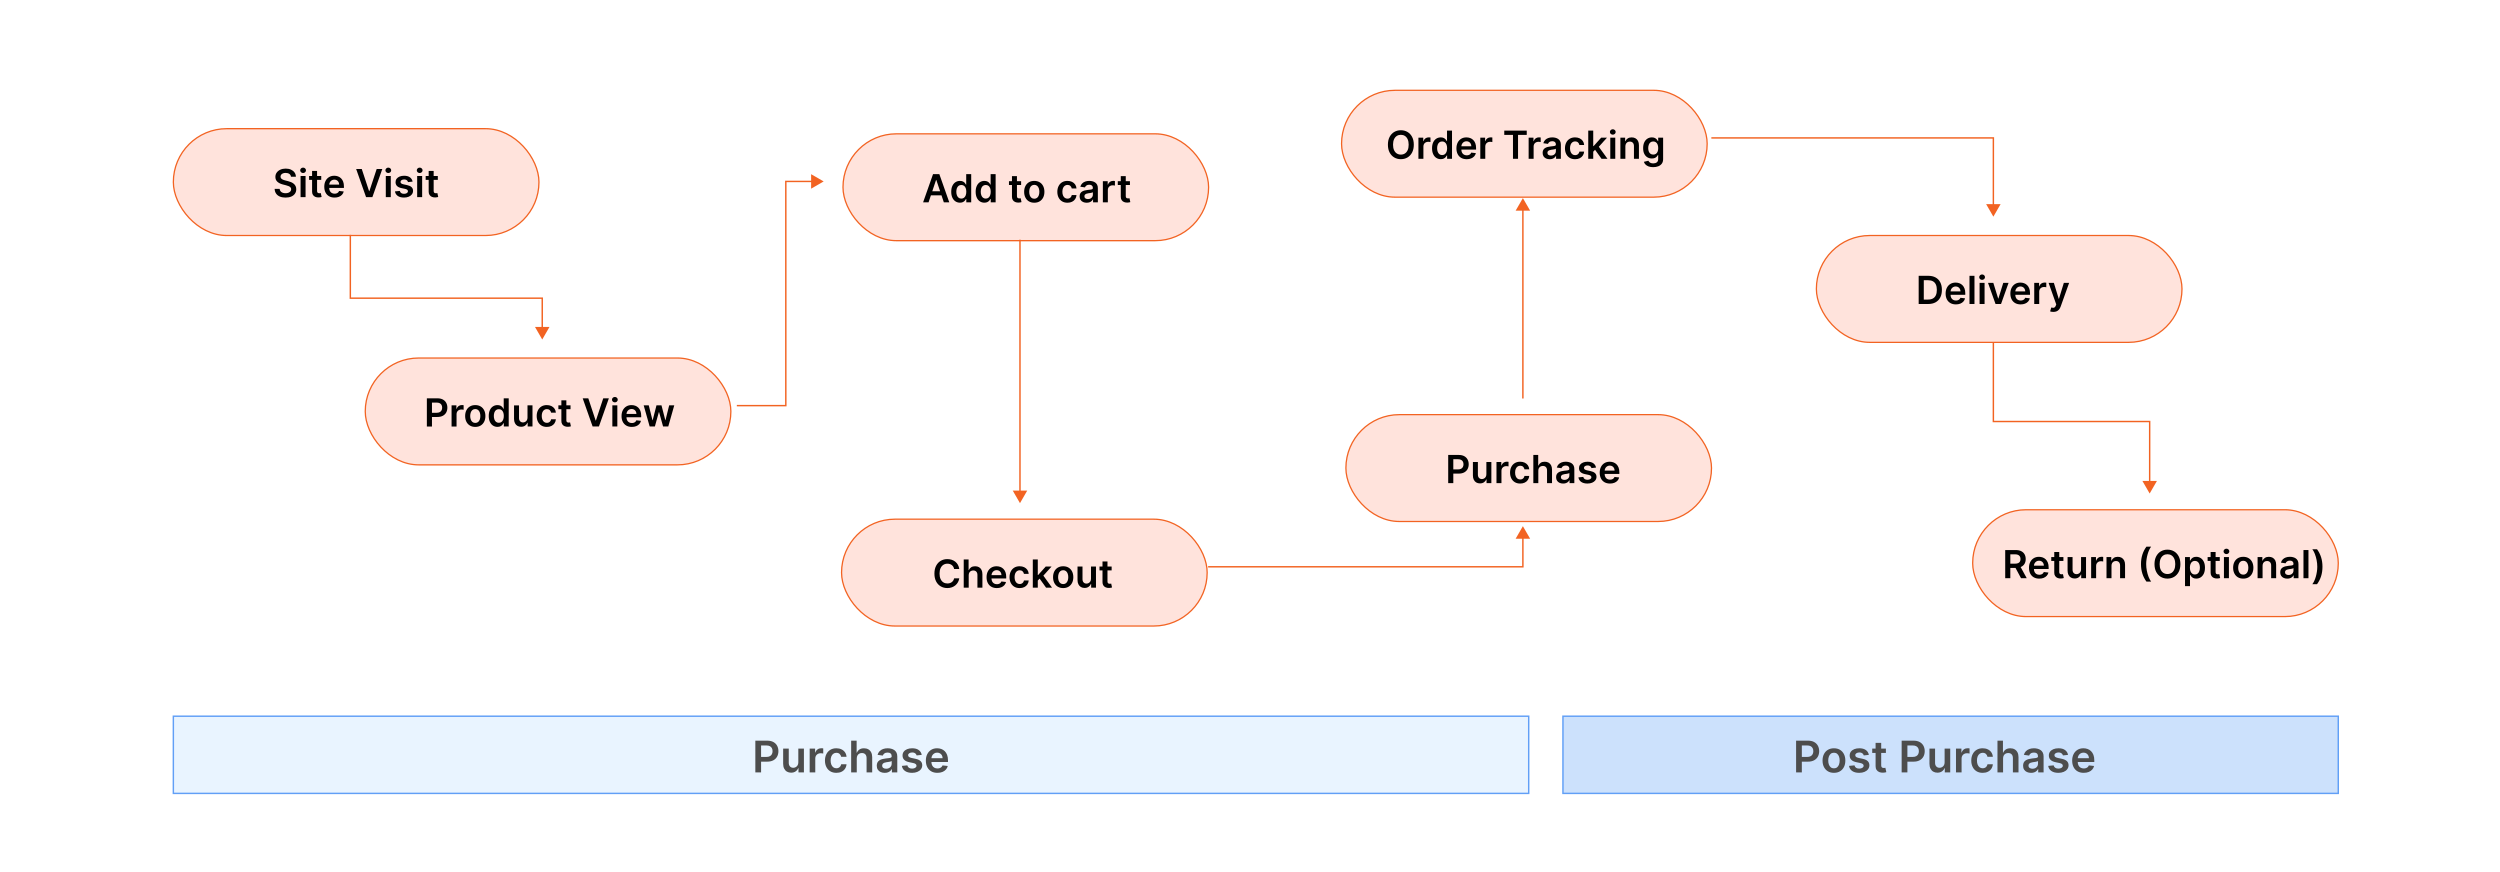 <?xml version="1.0" encoding="UTF-8"?><svg id="Layer_1" xmlns="http://www.w3.org/2000/svg" xmlns:xlink="http://www.w3.org/1999/xlink" viewBox="0 0 860 300"><defs><filter id="drop-shadow-2" filterUnits="userSpaceOnUse"><feOffset dx="2" dy="2"/><feGaussianBlur result="blur" stdDeviation="3"/><feFlood flood-color="#333" flood-opacity=".08"/><feComposite in2="blur" operator="in"/><feComposite in="SourceGraphic"/></filter><filter id="drop-shadow-3" filterUnits="userSpaceOnUse"><feOffset dx="2" dy="2"/><feGaussianBlur result="blur-2" stdDeviation="3"/><feFlood flood-color="#333" flood-opacity=".08"/><feComposite in2="blur-2" operator="in"/><feComposite in="SourceGraphic"/></filter><filter id="drop-shadow-4" filterUnits="userSpaceOnUse"><feOffset dx="2" dy="2"/><feGaussianBlur result="blur-3" stdDeviation="3"/><feFlood flood-color="#333" flood-opacity=".08"/><feComposite in2="blur-3" operator="in"/><feComposite in="SourceGraphic"/></filter><filter id="drop-shadow-5" filterUnits="userSpaceOnUse"><feOffset dx="2" dy="2"/><feGaussianBlur result="blur-4" stdDeviation="3"/><feFlood flood-color="#333" flood-opacity=".08"/><feComposite in2="blur-4" operator="in"/><feComposite in="SourceGraphic"/></filter><filter id="drop-shadow-6" filterUnits="userSpaceOnUse"><feOffset dx="2" dy="2"/><feGaussianBlur result="blur-5" stdDeviation="3"/><feFlood flood-color="#333" flood-opacity=".08"/><feComposite in2="blur-5" operator="in"/><feComposite in="SourceGraphic"/></filter><filter id="drop-shadow-7" filterUnits="userSpaceOnUse"><feOffset dx="2" dy="2"/><feGaussianBlur result="blur-6" stdDeviation="3"/><feFlood flood-color="#333" flood-opacity=".08"/><feComposite in2="blur-6" operator="in"/><feComposite in="SourceGraphic"/></filter><filter id="drop-shadow-8" filterUnits="userSpaceOnUse"><feOffset dx="2" dy="2"/><feGaussianBlur result="blur-7" stdDeviation="3"/><feFlood flood-color="#333" flood-opacity=".08"/><feComposite in2="blur-7" operator="in"/><feComposite in="SourceGraphic"/></filter><filter id="drop-shadow-9" filterUnits="userSpaceOnUse"><feOffset dx="2" dy="2"/><feGaussianBlur result="blur-8" stdDeviation="3"/><feFlood flood-color="#333" flood-opacity=".08"/><feComposite in2="blur-8" operator="in"/><feComposite in="SourceGraphic"/></filter><filter id="drop-shadow-10" filterUnits="userSpaceOnUse"><feOffset dx="2" dy="2"/><feGaussianBlur result="blur-9" stdDeviation="3"/><feFlood flood-color="#333" flood-opacity=".08"/><feComposite in2="blur-9" operator="in"/><feComposite in="SourceGraphic"/></filter><filter id="drop-shadow-11" filterUnits="userSpaceOnUse"><feOffset dx="2" dy="2"/><feGaussianBlur result="blur-10" stdDeviation="3"/><feFlood flood-color="#333" flood-opacity=".08"/><feComposite in2="blur-10" operator="in"/><feComposite in="SourceGraphic"/></filter></defs><rect width="860" height="300" rx="5" ry="5" fill="#fff" stroke-width="0"/><g filter="url(#drop-shadow-2)"><rect x="57.633" y="42.265" width="125.767" height="36.751" rx="18.376" ry="18.376" fill="#ffe3dc" stroke="#f26322" stroke-miterlimit="10" stroke-width=".444"/><path d="M98.092,58.792c-.044-.414-.23-.735-.556-.966-.327-.23-.75-.345-1.272-.345-.365,0-.68.055-.941.166s-.462.26-.602.45c-.139.19-.209.405-.213.648,0,.202.047.377.14.525.094.148.221.273.381.376.161.102.34.189.535.258s.393.127.592.175l.909.228c.365.085.718.2,1.058.345.339.145.644.328.913.549.27.221.483.487.642.8.157.312.236.678.236,1.098,0,.568-.145,1.067-.435,1.498s-.709.767-1.257,1.008c-.547.241-1.209.362-1.985.362-.754,0-1.407-.117-1.962-.35-.554-.233-.985-.574-1.296-1.022-.311-.448-.479-.994-.505-1.637h1.728c.025.337.13.618.312.842.184.224.422.391.717.502.296.11.626.166.992.166.382,0,.717-.058,1.006-.173.288-.115.515-.276.679-.483.164-.206.248-.449.251-.727-.003-.252-.077-.461-.223-.627-.144-.166-.348-.304-.608-.416-.26-.112-.564-.212-.91-.3l-1.103-.284c-.798-.205-1.429-.517-1.891-.935-.462-.418-.693-.975-.693-1.669,0-.571.155-1.071.466-1.5.311-.429.734-.763,1.272-1.001.536-.238,1.144-.357,1.822-.357.688,0,1.291.119,1.81.357.519.238.928.568,1.224.989.297.421.45.905.459,1.451h-1.69Z" stroke-width="0"/><path d="M102.261,57.519c-.272,0-.505-.09-.701-.272-.195-.182-.293-.4-.293-.656,0-.258.098-.478.293-.66.196-.181.43-.272.701-.272.274,0,.509.091.702.272.194.182.291.402.291.66,0,.256-.097.474-.291.656-.193.182-.428.272-.702.272ZM101.399,65.821v-7.27h1.714v7.27h-1.714Z" stroke-width="0"/><path d="M108.505,58.551v1.325h-4.18v-1.325h4.18ZM105.357,56.809h1.713v6.825c0,.231.036.406.106.528.071.121.165.204.282.248.116.044.246.066.388.066.107,0,.206-.008.296-.023.09-.016.158-.03.206-.043l.288,1.34c-.091.031-.222.066-.39.104-.169.038-.375.06-.618.066-.429.012-.815-.053-1.159-.197s-.616-.367-.816-.669c-.201-.303-.299-.682-.296-1.136v-7.109Z" stroke-width="0"/><path d="M113.081,65.963c-.729,0-1.357-.152-1.886-.457-.528-.304-.935-.736-1.219-1.296s-.426-1.221-.426-1.981c0-.748.143-1.405.428-1.971.286-.566.685-1.008,1.2-1.325.514-.317,1.118-.476,1.812-.476.448,0,.872.072,1.27.215.399.144.753.365,1.06.665.308.3.55.681.727,1.143.177.462.265,1.012.265,1.649v.525h-5.959v-1.155h4.317c-.004-.328-.074-.621-.214-.878-.139-.257-.332-.46-.579-.608-.248-.148-.536-.223-.864-.223-.35,0-.657.085-.923.253-.265.169-.471.39-.617.663-.147.273-.222.572-.226.896v1.008c0,.423.078.785.232,1.086s.371.532.648.691.603.239.975.239c.25,0,.476-.035.677-.106.202-.071.377-.176.525-.315.148-.139.261-.311.336-.516l1.601.18c-.102.423-.293.791-.575,1.105s-.644.557-1.082.729c-.439.172-.94.258-1.505.258Z" stroke-width="0"/><path d="M122.442,56.128l2.522,7.629h.1l2.518-7.629h1.932l-3.418,9.693h-2.167l-3.413-9.693h1.927Z" stroke-width="0"/><path d="M131.577,57.519c-.272,0-.505-.09-.701-.272-.195-.182-.293-.4-.293-.656,0-.258.098-.478.293-.66.196-.181.43-.272.701-.272.274,0,.509.091.702.272.194.182.291.402.291.66,0,.256-.097.474-.291.656-.193.182-.428.272-.702.272ZM130.715,65.821v-7.27h1.714v7.27h-1.714Z" stroke-width="0"/><path d="M139.935,60.472l-1.562.17c-.044-.158-.121-.306-.23-.445-.109-.139-.255-.251-.439-.336-.183-.085-.406-.127-.672-.127-.356,0-.655.077-.896.232-.241.154-.36.355-.357.601-.003.211.075.383.234.516.159.133.424.242.793.327l1.239.265c.689.148,1.2.383,1.536.705s.506.743.509,1.264c-.003.458-.137.861-.399,1.21-.264.349-.629.621-1.096.816-.468.195-1.004.293-1.609.293-.89,0-1.606-.187-2.149-.561-.542-.374-.865-.895-.97-1.564l1.671-.161c.075.328.236.576.482.743.246.167.566.251.961.251.407,0,.734-.084.982-.251.247-.168.371-.374.371-.62,0-.208-.08-.38-.239-.516-.159-.136-.406-.24-.74-.312l-1.24-.26c-.697-.145-1.213-.391-1.548-.736-.334-.345-.5-.783-.497-1.313-.003-.448.119-.837.367-1.167.248-.33.593-.585,1.036-.767s.955-.272,1.536-.272c.852,0,1.523.181,2.014.544.491.363.795.854.911,1.472Z" stroke-width="0"/><path d="M142.368,57.519c-.272,0-.505-.09-.701-.272-.195-.182-.293-.4-.293-.656,0-.258.098-.478.293-.66.196-.181.43-.272.701-.272.274,0,.509.091.702.272.194.182.291.402.291.66,0,.256-.097.474-.291.656-.193.182-.428.272-.702.272ZM141.506,65.821v-7.27h1.714v7.27h-1.714Z" stroke-width="0"/><path d="M148.611,58.551v1.325h-4.18v-1.325h4.18ZM145.464,56.809h1.713v6.825c0,.231.036.406.106.528.071.121.165.204.282.248.116.044.246.066.388.066.107,0,.206-.008.296-.023.09-.016.158-.03.206-.043l.288,1.34c-.091.031-.222.066-.39.104-.169.038-.375.06-.618.066-.429.012-.815-.053-1.159-.197s-.616-.367-.816-.669c-.201-.303-.299-.682-.296-1.136v-7.109Z" stroke-width="0"/></g><g filter="url(#drop-shadow-3)"><rect x="123.649" y="121.16" width="125.767" height="36.751" rx="18.376" ry="18.376" fill="#ffe3dc" stroke="#f26322" stroke-miterlimit="10" stroke-width=".444"/><path d="M144.84,144.715v-9.693h3.635c.745,0,1.37.139,1.877.416.506.277.89.659,1.15,1.143.26.484.39,1.034.39,1.649,0,.622-.131,1.174-.393,1.657s-.648.862-1.159,1.138c-.512.276-1.141.414-1.889.414h-2.409v-1.443h2.173c.435,0,.792-.076,1.069-.227s.483-.36.617-.625c.135-.265.201-.569.201-.914,0-.344-.066-.646-.201-.909-.134-.262-.341-.466-.62-.613-.278-.146-.638-.22-1.076-.22h-1.609v8.226h-1.756Z" stroke-width="0"/><path d="M153.34,144.715v-7.27h1.662v1.212h.075c.133-.42.36-.744.684-.973.324-.229.693-.343,1.11-.343.095,0,.201.004.319.012.118.008.217.02.296.036v1.576c-.072-.025-.186-.048-.343-.069s-.308-.031-.452-.031c-.312,0-.593.067-.84.201-.248.134-.443.32-.585.556-.142.237-.213.51-.213.819v4.274h-1.714Z" stroke-width="0"/><path d="M161.495,144.857c-.71,0-1.325-.156-1.847-.469-.52-.312-.923-.75-1.209-1.311-.285-.561-.428-1.218-.428-1.969s.143-1.409.428-1.974c.286-.565.689-1.003,1.209-1.316.521-.312,1.137-.468,1.847-.468s1.325.156,1.846.468.924.751,1.209,1.316.429,1.223.429,1.974-.144,1.407-.429,1.969-.689.999-1.209,1.311-1.136.469-1.846.469ZM161.504,143.485c.385,0,.707-.106.966-.319.259-.213.452-.499.58-.859.128-.359.191-.76.191-1.202,0-.445-.064-.848-.191-1.209s-.321-.649-.58-.864c-.259-.215-.581-.322-.966-.322-.395,0-.722.107-.981.322-.261.214-.455.502-.582.864-.128.361-.192.764-.192,1.209,0,.442.065.843.192,1.202.127.36.321.646.582.859.26.213.587.319.981.319Z" stroke-width="0"/><path d="M169.124,144.843c-.571,0-1.082-.147-1.533-.44s-.808-.719-1.07-1.278c-.262-.559-.393-1.237-.393-2.035,0-.808.134-1.49.4-2.047.267-.557.627-.978,1.081-1.264s.961-.428,1.52-.428c.426,0,.776.072,1.051.215s.492.315.653.516c.16.201.285.389.373.565h.071v-3.625h1.718v9.693h-1.685v-1.145h-.104c-.088.177-.216.364-.383.561s-.389.365-.663.504-.62.208-1.036.208ZM169.601,143.437c.363,0,.673-.099.928-.296.256-.197.45-.473.583-.826.132-.353.198-.765.198-1.235s-.065-.879-.196-1.226-.323-.617-.577-.809-.565-.289-.935-.289c-.381,0-.7.1-.956.298-.255.199-.447.473-.577.824-.129.35-.193.751-.193,1.202,0,.454.065.859.196,1.214s.324.634.582.838c.257.203.573.305.948.305Z" stroke-width="0"/><path d="M179.461,141.657v-4.212h1.714v7.27h-1.661v-1.292h-.076c-.164.407-.433.74-.807.999s-.834.388-1.38.388c-.477,0-.897-.106-1.262-.319-.364-.213-.649-.524-.855-.933s-.308-.903-.308-1.484v-4.629h1.714v4.364c0,.461.126.827.379,1.098.252.272.583.407.993.407.253,0,.497-.061.734-.185.236-.123.431-.307.584-.551.153-.245.23-.552.23-.921Z" stroke-width="0"/><path d="M186.106,144.857c-.727,0-1.349-.159-1.867-.478-.519-.319-.919-.76-1.197-1.323-.279-.564-.419-1.212-.419-1.948,0-.738.142-1.391.426-1.957s.685-1.008,1.204-1.325c.519-.317,1.134-.476,1.844-.476.59,0,1.113.108,1.569.324.455.216.819.52,1.091.913.272.393.426.852.464,1.375h-1.638c-.066-.35-.224-.643-.471-.878-.248-.235-.579-.352-.992-.352-.35,0-.657.094-.923.282-.265.188-.471.457-.617.807-.147.351-.221.77-.221,1.259,0,.495.073.92.218,1.275.145.355.35.628.613.819s.573.286.93.286c.253,0,.478-.048.68-.144.2-.096.368-.236.504-.419s.229-.405.279-.667h1.638c-.041.514-.192.97-.455,1.366-.262.396-.618.705-1.069.927-.451.223-.981.334-1.59.334Z" stroke-width="0"/><path d="M194.261,137.445v1.325h-4.18v-1.325h4.18ZM191.113,135.703h1.713v6.825c0,.231.036.406.106.528.071.121.165.204.282.248.116.044.246.066.388.066.107,0,.206-.008.296-.023.09-.016.158-.03.206-.043l.288,1.34c-.091.031-.222.066-.39.104-.169.038-.375.06-.618.066-.429.012-.815-.053-1.159-.197s-.616-.367-.816-.669c-.201-.303-.299-.682-.296-1.136v-7.109Z" stroke-width="0"/><path d="M200.376,135.022l2.522,7.629h.1l2.518-7.629h1.932l-3.418,9.693h-2.167l-3.413-9.693h1.927Z" stroke-width="0"/><path d="M209.511,136.413c-.272,0-.505-.09-.701-.272-.195-.182-.293-.4-.293-.656,0-.258.098-.478.293-.66.196-.181.43-.272.701-.272.274,0,.509.091.702.272.194.182.291.402.291.66,0,.256-.097.474-.291.656-.193.182-.428.272-.702.272ZM208.648,144.715v-7.27h1.714v7.27h-1.714Z" stroke-width="0"/><path d="M215.341,144.857c-.729,0-1.357-.152-1.886-.457-.528-.304-.935-.736-1.219-1.296s-.426-1.221-.426-1.981c0-.748.143-1.405.428-1.971.286-.566.685-1.008,1.2-1.325.514-.317,1.118-.476,1.812-.476.448,0,.872.072,1.27.215.399.144.753.365,1.06.665.308.3.55.681.727,1.143.177.462.265,1.012.265,1.649v.525h-5.959v-1.155h4.317c-.004-.328-.074-.621-.214-.878-.139-.257-.332-.46-.579-.608-.248-.148-.536-.223-.864-.223-.35,0-.657.085-.923.253-.265.169-.471.39-.617.663-.147.273-.222.572-.226.896v1.008c0,.423.078.785.232,1.086s.371.532.648.691.603.239.975.239c.25,0,.476-.035.677-.106.202-.071.377-.176.525-.315.148-.139.261-.311.336-.516l1.601.18c-.102.423-.293.791-.575,1.105s-.644.557-1.082.729c-.439.172-.94.258-1.505.258Z" stroke-width="0"/><path d="M221.484,144.715l-2.055-7.27h1.747l1.277,5.112h.066l1.307-5.112h1.728l1.306,5.083h.071l1.259-5.083h1.752l-2.06,7.27h-1.784l-1.363-4.913h-.099l-1.363,4.913h-1.789Z" stroke-width="0"/></g><g filter="url(#drop-shadow-4)"><rect x="287.99" y="44.038" width="125.767" height="36.751" rx="18.376" ry="18.376" fill="#ffe3dc" stroke="#f26322" stroke-miterlimit="10" stroke-width=".444"/><path d="M317.426,67.593h-1.875l3.413-9.693h2.167l3.418,9.693h-1.875l-2.589-7.705h-.075l-2.584,7.705ZM317.487,63.792h5.111v1.411h-5.111v-1.411Z" stroke-width="0"/><path d="M328.221,67.721c-.571,0-1.082-.147-1.533-.44s-.808-.719-1.07-1.278c-.262-.559-.393-1.237-.393-2.035,0-.808.134-1.49.4-2.047.267-.557.627-.978,1.081-1.264s.961-.428,1.52-.428c.426,0,.776.072,1.051.215s.492.315.653.516c.16.201.285.389.373.565h.071v-3.625h1.718v9.693h-1.685v-1.145h-.104c-.088.177-.216.364-.383.561s-.389.365-.663.504-.62.208-1.036.208ZM328.698,66.315c.363,0,.673-.099.928-.296.256-.197.45-.473.583-.826.132-.353.198-.765.198-1.235s-.065-.879-.196-1.226-.323-.617-.577-.809-.565-.289-.935-.289c-.381,0-.7.1-.956.298-.255.199-.447.473-.577.824-.129.35-.193.751-.193,1.202,0,.454.065.859.196,1.214s.324.634.582.838c.257.203.573.305.948.305Z" stroke-width="0"/><path d="M336.622,67.721c-.571,0-1.082-.147-1.533-.44s-.808-.719-1.07-1.278c-.262-.559-.393-1.237-.393-2.035,0-.808.134-1.49.4-2.047.267-.557.627-.978,1.081-1.264s.961-.428,1.52-.428c.426,0,.776.072,1.051.215s.492.315.653.516c.16.201.285.389.373.565h.071v-3.625h1.718v9.693h-1.685v-1.145h-.104c-.088.177-.216.364-.383.561s-.389.365-.663.504-.62.208-1.036.208ZM337.099,66.315c.363,0,.673-.099.928-.296.256-.197.45-.473.583-.826.132-.353.198-.765.198-1.235s-.065-.879-.196-1.226-.323-.617-.577-.809-.565-.289-.935-.289c-.381,0-.7.1-.956.298-.255.199-.447.473-.577.824-.129.35-.193.751-.193,1.202,0,.454.065.859.196,1.214s.324.634.582.838c.257.203.573.305.948.305Z" stroke-width="0"/><path d="M349.264,60.323v1.325h-4.18v-1.325h4.18ZM346.116,58.581h1.713v6.825c0,.231.036.406.106.528.071.121.165.204.282.248.116.044.246.066.388.066.107,0,.206-.008.296-.023.09-.016.158-.03.206-.043l.288,1.34c-.091.031-.222.066-.39.104-.169.038-.375.06-.618.066-.429.012-.815-.053-1.159-.197s-.616-.367-.816-.669c-.201-.303-.299-.682-.296-1.136v-7.109Z" stroke-width="0"/><path d="M353.793,67.735c-.71,0-1.325-.156-1.847-.469-.52-.312-.923-.75-1.209-1.311-.285-.561-.428-1.218-.428-1.969s.143-1.409.428-1.974c.286-.565.689-1.003,1.209-1.316.521-.312,1.137-.468,1.847-.468s1.325.156,1.846.468.924.751,1.209,1.316.429,1.223.429,1.974-.144,1.407-.429,1.969-.689.999-1.209,1.311-1.136.469-1.846.469ZM353.802,66.363c.385,0,.707-.106.966-.319.259-.213.452-.499.58-.859.128-.359.191-.76.191-1.202,0-.445-.064-.848-.191-1.209s-.321-.649-.58-.864c-.259-.215-.581-.322-.966-.322-.395,0-.722.107-.981.322-.261.214-.455.502-.582.864-.128.361-.192.764-.192,1.209,0,.442.065.843.192,1.202.127.36.321.646.582.859.26.213.587.319.981.319Z" stroke-width="0"/><path d="M365.204,67.735c-.727,0-1.349-.159-1.867-.478-.519-.319-.919-.76-1.197-1.323-.279-.564-.419-1.212-.419-1.948,0-.738.142-1.391.426-1.957s.685-1.008,1.204-1.325c.519-.317,1.134-.476,1.844-.476.59,0,1.113.108,1.569.324.455.216.819.52,1.091.913.272.393.426.852.464,1.375h-1.638c-.066-.35-.224-.643-.471-.878-.248-.235-.579-.352-.992-.352-.35,0-.657.094-.923.282-.265.188-.471.457-.617.807-.147.351-.221.77-.221,1.259,0,.495.073.92.218,1.275.145.355.35.628.613.819s.573.286.93.286c.253,0,.478-.048.68-.144.2-.096.368-.236.504-.419s.229-.405.279-.667h1.638c-.041.514-.192.97-.455,1.366-.262.396-.618.705-1.069.927-.451.223-.981.334-1.59.334Z" stroke-width="0"/><path d="M371.82,67.74c-.461,0-.875-.083-1.243-.248-.367-.166-.657-.411-.87-.736-.213-.325-.319-.726-.319-1.202,0-.41.075-.749.227-1.018.151-.268.358-.482.62-.644s.558-.283.888-.367c.329-.084.671-.144,1.024-.182.426-.044.771-.085,1.036-.121.266-.036.459-.093.58-.17.121-.077.183-.198.183-.362v-.028c0-.356-.106-.633-.317-.828-.211-.196-.516-.293-.913-.293-.42,0-.752.091-.997.274-.244.183-.409.399-.494.648l-1.6-.228c.126-.441.334-.811.625-1.11.29-.298.644-.522,1.065-.672s.884-.225,1.392-.225c.351,0,.699.041,1.046.123s.664.217.951.404c.287.188.519.443.693.765.176.322.263.724.263,1.207v4.865h-1.647v-.999h-.058c-.103.202-.25.39-.438.565s-.423.315-.705.421c-.282.105-.613.158-.991.158ZM372.264,66.481c.344,0,.643-.068.894-.206.253-.137.447-.319.585-.546.137-.227.206-.475.206-.743v-.856c-.054.044-.144.085-.273.123-.128.038-.271.071-.429.099-.157.028-.314.054-.469.076-.154.022-.288.041-.401.057-.256.035-.484.091-.686.17-.202.079-.361.189-.478.329-.116.141-.175.321-.175.542,0,.315.115.554.346.715.231.161.523.241.88.241Z" stroke-width="0"/><path d="M377.385,67.593v-7.27h1.662v1.212h.075c.133-.42.36-.744.684-.973.324-.229.693-.343,1.11-.343.095,0,.201.004.319.012.118.008.217.02.296.036v1.576c-.072-.025-.186-.048-.343-.069s-.308-.031-.452-.031c-.312,0-.593.067-.84.201-.248.134-.443.32-.585.556-.142.237-.213.51-.213.819v4.274h-1.714Z" stroke-width="0"/><path d="M386.696,60.323v1.325h-4.18v-1.325h4.18ZM383.549,58.581h1.713v6.825c0,.231.036.406.106.528.071.121.165.204.282.248.116.044.246.066.388.066.107,0,.206-.008.296-.023.09-.016.158-.03.206-.043l.288,1.34c-.091.031-.222.066-.39.104-.169.038-.375.06-.618.066-.429.012-.815-.053-1.159-.197s-.616-.367-.816-.669c-.201-.303-.299-.682-.296-1.136v-7.109Z" stroke-width="0"/></g><g filter="url(#drop-shadow-5)"><rect x="460.99" y="140.641" width="125.767" height="36.751" rx="18.376" ry="18.376" fill="#ffe3dc" stroke="#f26322" stroke-miterlimit="10" stroke-width=".444"/><path d="M496.18,164.197v-9.693h3.635c.745,0,1.37.139,1.877.416.506.277.89.659,1.15,1.143.26.484.39,1.034.39,1.649,0,.622-.131,1.174-.393,1.657s-.648.862-1.159,1.138c-.512.276-1.141.414-1.889.414h-2.409v-1.443h2.173c.435,0,.792-.076,1.069-.227s.483-.36.617-.625c.135-.265.201-.569.201-.914,0-.344-.066-.646-.201-.909-.134-.262-.341-.466-.62-.613-.278-.146-.638-.22-1.076-.22h-1.609v8.226h-1.756Z" stroke-width="0"/><path d="M509.314,161.139v-4.212h1.714v7.27h-1.661v-1.292h-.076c-.164.407-.433.74-.807.999s-.834.388-1.38.388c-.477,0-.897-.106-1.262-.319-.364-.213-.649-.524-.855-.933s-.308-.903-.308-1.484v-4.629h1.714v4.364c0,.461.126.827.379,1.098.252.272.583.407.993.407.253,0,.497-.061.734-.185.236-.123.431-.307.584-.551.153-.245.23-.552.23-.921Z" stroke-width="0"/><path d="M512.788,164.197v-7.27h1.662v1.212h.075c.133-.42.36-.744.684-.973.324-.229.693-.343,1.11-.343.095,0,.201.004.319.012.118.008.217.02.296.036v1.576c-.072-.025-.186-.048-.343-.069s-.308-.031-.452-.031c-.312,0-.593.067-.84.201-.248.134-.443.32-.585.556-.142.237-.213.51-.213.819v4.274h-1.714Z" stroke-width="0"/><path d="M520.943,164.339c-.727,0-1.349-.159-1.867-.478-.519-.319-.919-.76-1.197-1.323-.279-.564-.419-1.212-.419-1.948,0-.738.142-1.391.426-1.957s.685-1.008,1.204-1.325c.519-.317,1.134-.476,1.844-.476.59,0,1.113.108,1.569.324.455.216.819.52,1.091.913.272.393.426.852.464,1.375h-1.638c-.066-.35-.224-.643-.471-.878-.248-.235-.579-.352-.992-.352-.35,0-.657.094-.923.282-.265.188-.471.457-.617.807-.147.351-.221.77-.221,1.259,0,.495.073.92.218,1.275.145.355.35.628.613.819s.573.286.93.286c.253,0,.478-.048.68-.144.2-.096.368-.236.504-.419s.229-.405.279-.667h1.638c-.041.514-.192.97-.455,1.366-.262.396-.618.705-1.069.927-.451.223-.981.334-1.59.334Z" stroke-width="0"/><path d="M527.181,159.937v4.26h-1.714v-9.693h1.676v3.658h.085c.171-.41.435-.734.793-.973.358-.238.815-.357,1.37-.357.505,0,.945.105,1.32.317.376.211.667.52.874.928.206.407.31.904.31,1.491v4.629h-1.713v-4.364c0-.489-.126-.87-.377-1.143s-.602-.409-1.053-.409c-.303,0-.573.065-.811.196s-.425.319-.559.565-.201.544-.201.894Z" stroke-width="0"/><path d="M535.729,164.343c-.461,0-.875-.083-1.243-.248-.367-.166-.657-.411-.87-.736-.213-.325-.319-.726-.319-1.202,0-.41.075-.749.227-1.018.151-.268.358-.482.62-.644s.558-.283.888-.367c.329-.084.671-.144,1.024-.182.426-.044.771-.085,1.036-.121.266-.036.459-.093.58-.17.121-.077.183-.198.183-.362v-.028c0-.356-.106-.633-.317-.828-.211-.196-.516-.293-.913-.293-.42,0-.752.091-.997.274-.244.183-.409.399-.494.648l-1.6-.228c.126-.441.334-.811.625-1.11.29-.298.644-.522,1.065-.672s.884-.225,1.392-.225c.351,0,.699.041,1.046.123s.664.217.951.404c.287.188.519.443.693.765.176.322.263.724.263,1.207v4.865h-1.647v-.999h-.058c-.103.202-.25.39-.438.565s-.423.315-.705.421c-.282.105-.613.158-.991.158ZM536.174,163.084c.344,0,.643-.068.894-.206.253-.137.447-.319.585-.546.137-.227.206-.475.206-.743v-.856c-.054.044-.144.085-.273.123-.128.038-.271.071-.429.099-.157.028-.314.054-.469.076-.154.022-.288.041-.401.057-.256.035-.484.091-.686.17-.202.079-.361.189-.478.329-.116.141-.175.321-.175.542,0,.315.115.554.346.715.231.161.523.241.88.241Z" stroke-width="0"/><path d="M547.04,158.849l-1.562.17c-.044-.158-.121-.306-.23-.445-.109-.139-.255-.251-.439-.336-.183-.085-.406-.127-.672-.127-.356,0-.655.077-.896.232-.241.154-.36.355-.357.601-.003.211.075.383.234.516.159.133.424.242.793.327l1.239.265c.689.148,1.2.383,1.536.705s.506.743.509,1.264c-.003.458-.137.861-.399,1.21-.264.349-.629.621-1.096.816-.468.195-1.004.293-1.609.293-.89,0-1.606-.187-2.149-.561-.542-.374-.865-.895-.97-1.564l1.671-.161c.075.328.236.576.482.743.246.167.566.251.961.251.407,0,.734-.084.982-.251.247-.168.371-.374.371-.62,0-.208-.08-.38-.239-.516-.159-.136-.406-.24-.74-.312l-1.24-.26c-.697-.145-1.213-.391-1.548-.736-.334-.345-.5-.783-.497-1.313-.003-.448.119-.837.367-1.167.248-.33.593-.585,1.036-.767s.955-.272,1.536-.272c.852,0,1.523.181,2.014.544.491.363.795.854.911,1.472Z" stroke-width="0"/><path d="M551.83,164.339c-.729,0-1.357-.152-1.886-.457-.528-.304-.935-.736-1.219-1.296s-.426-1.221-.426-1.981c0-.748.143-1.405.428-1.971.286-.566.685-1.008,1.2-1.325.514-.317,1.118-.476,1.812-.476.448,0,.872.072,1.27.215.399.144.753.365,1.06.665.308.3.55.681.727,1.143.177.462.265,1.012.265,1.649v.525h-5.959v-1.155h4.317c-.004-.328-.074-.621-.214-.878-.139-.257-.332-.46-.579-.608-.248-.148-.536-.223-.864-.223-.35,0-.657.085-.923.253-.265.169-.471.39-.617.663-.147.273-.222.572-.226.896v1.008c0,.423.078.785.232,1.086s.371.532.648.691.603.239.975.239c.25,0,.476-.035.677-.106.202-.071.377-.176.525-.315.148-.139.261-.311.336-.516l1.601.18c-.102.423-.293.791-.575,1.105s-.644.557-1.082.729c-.439.172-.94.258-1.505.258Z" stroke-width="0"/></g><g filter="url(#drop-shadow-6)"><rect x="459.496" y="29.07" width="125.767" height="36.751" rx="18.376" ry="18.376" fill="#ffe3dc" stroke="#f26322" stroke-miterlimit="10" stroke-width=".444"/><path d="M484.347,47.779c0,1.044-.194,1.938-.584,2.681-.39.743-.92,1.312-1.591,1.706-.67.395-1.43.591-2.278.591-.85,0-1.608-.198-2.279-.594s-1.2-.965-1.59-1.708c-.391-.743-.585-1.635-.585-2.677,0-1.044.194-1.938.585-2.681.39-.743.919-1.312,1.59-1.706s1.43-.592,2.279-.592c.849,0,1.608.197,2.278.592.671.395,1.201.963,1.591,1.706s.584,1.637.584,2.681ZM482.582,47.779c0-.735-.114-1.356-.343-1.862s-.545-.89-.949-1.15c-.403-.26-.869-.391-1.395-.391-.527,0-.993.13-1.397.391-.404.26-.721.644-.949,1.15s-.343,1.127-.343,1.862c0,.735.114,1.356.343,1.863.229.506.545.89.949,1.15.403.26.869.391,1.397.391.526,0,.992-.13,1.395-.391.404-.26.721-.644.949-1.15.229-.507.343-1.127.343-1.863Z" stroke-width="0"/><path d="M485.937,52.625v-7.27h1.662v1.212h.075c.133-.42.36-.744.684-.973.324-.229.693-.343,1.11-.343.095,0,.201.004.319.012.118.008.217.02.296.036v1.576c-.072-.025-.186-.048-.343-.069s-.308-.031-.452-.031c-.312,0-.593.067-.84.201-.248.134-.443.32-.585.556-.142.237-.213.51-.213.819v4.274h-1.714Z" stroke-width="0"/><path d="M493.62,52.753c-.571,0-1.082-.147-1.533-.44s-.808-.719-1.07-1.278c-.262-.559-.393-1.237-.393-2.035,0-.808.134-1.49.4-2.047.267-.557.627-.978,1.081-1.264s.961-.428,1.52-.428c.426,0,.776.072,1.051.215s.492.315.653.516c.16.201.285.389.373.565h.071v-3.625h1.718v9.693h-1.685v-1.145h-.104c-.088.177-.216.364-.383.561s-.389.365-.663.504-.62.208-1.036.208ZM494.097,51.347c.363,0,.673-.099.928-.296.256-.197.45-.473.583-.826.132-.353.198-.765.198-1.235s-.065-.879-.196-1.226-.323-.617-.577-.809-.565-.289-.935-.289c-.381,0-.7.1-.956.298-.255.199-.447.473-.577.824-.129.35-.193.751-.193,1.202,0,.454.065.859.196,1.214s.324.634.582.838c.257.203.573.305.948.305Z" stroke-width="0"/><path d="M502.541,52.767c-.729,0-1.357-.152-1.886-.457-.528-.304-.935-.736-1.219-1.296s-.426-1.221-.426-1.981c0-.748.143-1.405.428-1.971.286-.566.685-1.008,1.2-1.325.514-.317,1.118-.476,1.812-.476.448,0,.872.072,1.27.215.399.144.753.365,1.06.665.308.3.55.681.727,1.143.177.462.265,1.012.265,1.649v.525h-5.959v-1.155h4.317c-.004-.328-.074-.621-.214-.878-.139-.257-.332-.46-.579-.608-.248-.148-.536-.223-.864-.223-.35,0-.657.085-.923.253-.265.169-.471.39-.617.663-.147.273-.222.572-.226.896v1.008c0,.423.078.785.232,1.086s.371.532.648.691.603.239.975.239c.25,0,.476-.035.677-.106.202-.071.377-.176.525-.315.148-.139.261-.311.336-.516l1.601.18c-.102.423-.293.791-.575,1.105s-.644.557-1.082.729c-.439.172-.94.258-1.505.258Z" stroke-width="0"/><path d="M507.221,52.625v-7.27h1.662v1.212h.075c.133-.42.36-.744.684-.973.324-.229.693-.343,1.11-.343.095,0,.201.004.319.012.118.008.217.02.296.036v1.576c-.072-.025-.186-.048-.343-.069s-.308-.031-.452-.031c-.312,0-.593.067-.84.201-.248.134-.443.32-.585.556-.142.237-.213.51-.213.819v4.274h-1.714Z" stroke-width="0"/><path d="M515.467,44.404v-1.472h7.733v1.472h-2.996v8.221h-1.741v-8.221h-2.996Z" stroke-width="0"/><path d="M523.852,52.625v-7.27h1.662v1.212h.075c.133-.42.36-.744.684-.973.324-.229.693-.343,1.11-.343.095,0,.201.004.319.012.118.008.217.02.296.036v1.576c-.072-.025-.186-.048-.343-.069s-.308-.031-.452-.031c-.312,0-.593.067-.84.201-.248.134-.443.32-.585.556-.142.237-.213.51-.213.819v4.274h-1.714Z" stroke-width="0"/><path d="M531.096,52.772c-.461,0-.875-.083-1.243-.248-.367-.166-.657-.411-.87-.736-.213-.325-.319-.726-.319-1.202,0-.41.075-.749.227-1.018.151-.268.358-.482.62-.644s.558-.283.888-.367c.329-.084.671-.144,1.024-.182.426-.044.771-.085,1.036-.121.266-.036.459-.093.58-.17.121-.077.183-.198.183-.362v-.028c0-.356-.106-.633-.317-.828-.211-.196-.516-.293-.913-.293-.42,0-.752.091-.997.274-.244.183-.409.399-.494.648l-1.6-.228c.126-.441.334-.811.625-1.11.29-.298.644-.522,1.065-.672s.884-.225,1.392-.225c.351,0,.699.041,1.046.123s.664.217.951.404c.287.188.519.443.693.765.176.322.263.724.263,1.207v4.865h-1.647v-.999h-.058c-.103.202-.25.39-.438.565s-.423.315-.705.421c-.282.105-.613.158-.991.158ZM531.54,51.513c.344,0,.643-.068.894-.206.253-.137.447-.319.585-.546.137-.227.206-.475.206-.743v-.856c-.054.044-.144.085-.273.123-.128.038-.271.071-.429.099-.157.028-.314.054-.469.076-.154.022-.288.041-.401.057-.256.035-.484.091-.686.17-.202.079-.361.189-.478.329-.116.141-.175.321-.175.542,0,.315.115.554.346.715.231.161.523.241.88.241Z" stroke-width="0"/><path d="M539.832,52.767c-.727,0-1.349-.159-1.867-.478-.519-.319-.919-.76-1.197-1.323-.279-.564-.419-1.212-.419-1.948,0-.738.142-1.391.426-1.957s.685-1.008,1.204-1.325c.519-.317,1.134-.476,1.844-.476.59,0,1.113.108,1.569.324.455.216.819.52,1.091.913.272.393.426.852.464,1.375h-1.638c-.066-.35-.224-.643-.471-.878-.248-.235-.579-.352-.992-.352-.35,0-.657.094-.923.282-.265.188-.471.457-.617.807-.147.351-.221.77-.221,1.259,0,.495.073.92.218,1.275.145.355.35.628.613.819s.573.286.93.286c.253,0,.478-.048.68-.144.2-.096.368-.236.504-.419s.229-.405.279-.667h1.638c-.041.514-.192.97-.455,1.366-.262.396-.618.705-1.069.927-.451.223-.981.334-1.59.334Z" stroke-width="0"/><path d="M544.356,52.625v-9.693h1.714v9.693h-1.714ZM545.919,50.344l-.005-2.068h.274l2.612-2.92h2.002l-3.213,3.578h-.355l-1.315,1.411ZM548.92,52.625l-2.367-3.308,1.155-1.207,3.261,4.515h-2.049Z" stroke-width="0"/><path d="M552.8,44.324c-.272,0-.505-.09-.701-.272-.195-.182-.293-.4-.293-.656,0-.258.098-.478.293-.66.196-.181.43-.272.701-.272.274,0,.509.091.702.272.194.182.291.402.291.66,0,.256-.097.474-.291.656-.193.182-.428.272-.702.272ZM551.937,52.625v-7.27h1.714v7.27h-1.714Z" stroke-width="0"/><path d="M557.126,48.365v4.26h-1.714v-7.27h1.638v1.235h.086c.167-.407.435-.731.802-.97s.823-.359,1.365-.359c.502,0,.94.107,1.313.322.374.214.664.525.871.932.207.407.309.901.306,1.481v4.629h-1.714v-4.364c0-.486-.125-.866-.376-1.141s-.598-.412-1.039-.412c-.3,0-.565.065-.798.196-.231.131-.413.319-.544.565s-.196.544-.196.894Z" stroke-width="0"/><path d="M566.7,55.503c-.615,0-1.144-.083-1.586-.248-.441-.166-.797-.388-1.065-.665-.269-.278-.454-.585-.559-.923l1.543-.373c.069.142.17.283.303.423.133.141.311.257.537.351.226.093.511.139.855.139.486,0,.889-.117,1.207-.352.318-.235.477-.621.477-1.157v-1.377h-.085c-.088.177-.217.358-.386.544-.169.186-.392.343-.667.469-.276.127-.623.19-1.039.19-.559,0-1.065-.132-1.517-.396-.453-.263-.812-.658-1.079-1.183s-.4-1.184-.4-1.976c0-.798.134-1.473.4-2.023.267-.55.627-.968,1.081-1.254s.961-.428,1.52-.428c.426,0,.776.072,1.053.215s.496.315.66.516c.164.201.289.389.374.565h.095v-1.202h1.69v7.388c0,.622-.148,1.136-.444,1.543-.297.407-.702.711-1.217.914s-1.098.303-1.751.303ZM566.714,51.177c.363,0,.673-.088.928-.265.256-.177.45-.431.583-.762.132-.332.198-.729.198-1.193,0-.458-.065-.858-.196-1.202s-.323-.611-.577-.802-.565-.287-.935-.287c-.381,0-.7.1-.956.298-.255.199-.447.471-.577.816-.129.346-.193.738-.193,1.176,0,.445.065.834.196,1.167.131.333.324.592.582.776.257.185.573.277.948.277Z" stroke-width="0"/></g><g filter="url(#drop-shadow-7)"><rect x="287.496" y="176.601" width="125.767" height="36.751" rx="18.376" ry="18.376" fill="#ffe3dc" stroke="#f26322" stroke-miterlimit="10" stroke-width=".444"/><path d="M327.983,193.734h-1.77c-.05-.29-.144-.548-.279-.773s-.304-.417-.506-.575-.432-.277-.689-.357c-.258-.081-.534-.121-.831-.121-.527,0-.994.132-1.4.395-.407.264-.727.648-.956,1.155-.231.507-.346,1.125-.346,1.853,0,.742.115,1.366.348,1.872.231.506.551.888.956,1.145.405.257.87.386,1.394.386.291,0,.562-.039.816-.116.254-.077.483-.191.686-.343.203-.151.376-.337.516-.558.141-.221.237-.474.291-.757l1.77.009c-.066.461-.209.893-.429,1.297-.219.404-.505.76-.858,1.067s-.767.547-1.24.719-.999.258-1.576.258c-.852,0-1.612-.197-2.281-.591s-1.196-.964-1.581-1.708-.577-1.638-.577-2.679c0-1.044.194-1.938.582-2.681.389-.743.917-1.312,1.586-1.706s1.426-.592,2.272-.592c.54,0,1.041.076,1.505.227.464.152.877.373,1.24.665.363.292.662.648.896,1.07.235.421.39.901.462,1.441Z" stroke-width="0"/><path d="M331.235,195.897v4.26h-1.714v-9.693h1.676v3.658h.085c.171-.41.435-.734.793-.973.358-.238.815-.357,1.37-.357.505,0,.945.105,1.32.317.376.211.667.52.874.928.206.407.31.904.31,1.491v4.629h-1.713v-4.364c0-.489-.126-.87-.377-1.143s-.602-.409-1.053-.409c-.303,0-.573.065-.811.196s-.425.319-.559.565-.201.544-.201.894Z" stroke-width="0"/><path d="M340.909,200.299c-.729,0-1.357-.152-1.886-.457-.528-.304-.935-.736-1.219-1.296s-.426-1.221-.426-1.981c0-.748.143-1.405.428-1.971.286-.566.685-1.008,1.2-1.325.514-.317,1.118-.476,1.812-.476.448,0,.872.072,1.27.215.399.144.753.365,1.06.665.308.3.55.681.727,1.143.177.462.265,1.012.265,1.649v.525h-5.959v-1.155h4.317c-.004-.328-.074-.621-.214-.878-.139-.257-.332-.46-.579-.608-.248-.148-.536-.223-.864-.223-.35,0-.657.085-.923.253-.265.169-.471.39-.617.663-.147.273-.222.572-.226.896v1.008c0,.423.078.785.232,1.086s.371.532.648.691.603.239.975.239c.25,0,.476-.035.677-.106.202-.071.377-.176.525-.315.148-.139.261-.311.336-.516l1.601.18c-.102.423-.293.791-.575,1.105s-.644.557-1.082.729c-.439.172-.94.258-1.505.258Z" stroke-width="0"/><path d="M348.76,200.299c-.727,0-1.349-.159-1.867-.478-.519-.319-.919-.76-1.197-1.323-.279-.564-.419-1.212-.419-1.948,0-.738.142-1.391.426-1.957s.685-1.008,1.204-1.325c.519-.317,1.134-.476,1.844-.476.59,0,1.113.108,1.569.324.455.216.819.52,1.091.913.272.393.426.852.464,1.375h-1.638c-.066-.35-.224-.643-.471-.878-.248-.235-.579-.352-.992-.352-.35,0-.657.094-.923.282-.265.188-.471.457-.617.807-.147.351-.221.77-.221,1.259,0,.495.073.92.218,1.275.145.355.35.628.613.819s.573.286.93.286c.253,0,.478-.048.68-.144.2-.096.368-.236.504-.419s.229-.405.279-.667h1.638c-.041.514-.192.97-.455,1.366-.262.396-.618.705-1.069.927-.451.223-.981.334-1.59.334Z" stroke-width="0"/><path d="M353.285,200.157v-9.693h1.714v9.693h-1.714ZM354.847,197.875l-.005-2.068h.274l2.612-2.92h2.002l-3.213,3.578h-.355l-1.315,1.411ZM357.848,200.157l-2.367-3.308,1.155-1.207,3.261,4.515h-2.049Z" stroke-width="0"/><path d="M363.736,200.299c-.71,0-1.325-.156-1.847-.469-.52-.312-.923-.75-1.209-1.311-.285-.561-.428-1.218-.428-1.969s.143-1.409.428-1.974c.286-.565.689-1.003,1.209-1.316.521-.312,1.137-.468,1.847-.468s1.325.156,1.846.468.924.751,1.209,1.316.429,1.223.429,1.974-.144,1.407-.429,1.969-.689.999-1.209,1.311-1.136.469-1.846.469ZM363.745,198.926c.385,0,.707-.106.966-.319.259-.213.452-.499.58-.859.128-.359.191-.76.191-1.202,0-.445-.064-.848-.191-1.209s-.321-.649-.58-.864c-.259-.215-.581-.322-.966-.322-.395,0-.722.107-.981.322-.261.214-.455.502-.582.864-.128.361-.192.764-.192,1.209,0,.442.065.843.192,1.202.127.36.321.646.582.859.26.213.587.319.981.319Z" stroke-width="0"/><path d="M373.301,197.099v-4.212h1.714v7.27h-1.661v-1.292h-.076c-.164.407-.433.74-.807.999s-.834.388-1.38.388c-.477,0-.897-.106-1.262-.319-.364-.213-.649-.524-.855-.933s-.308-.903-.308-1.484v-4.629h1.714v4.364c0,.461.126.827.379,1.098.252.272.583.407.993.407.253,0,.497-.061.734-.185.236-.123.431-.307.584-.551.153-.245.23-.552.23-.921Z" stroke-width="0"/><path d="M380.405,192.887v1.325h-4.18v-1.325h4.18ZM377.258,191.145h1.713v6.825c0,.231.036.406.106.528.071.121.165.204.282.248.116.044.246.066.388.066.107,0,.206-.008.296-.023.09-.016.158-.03.206-.043l.288,1.34c-.091.031-.222.066-.39.104-.169.038-.375.06-.618.066-.429.012-.815-.053-1.159-.197s-.616-.367-.816-.669c-.201-.303-.299-.682-.296-1.136v-7.109Z" stroke-width="0"/></g><g filter="url(#drop-shadow-8)"><rect x="622.835" y="79.017" width="125.767" height="36.751" rx="18.376" ry="18.376" fill="#ffe3dc" stroke="#f26322" stroke-miterlimit="10" stroke-width=".444"/><path d="M661.31,102.572h-3.285v-9.693h3.351c.963,0,1.79.193,2.482.58.693.387,1.226.941,1.598,1.664s.559,1.587.559,2.594c0,1.01-.186,1.877-.56,2.603s-.912,1.283-1.614,1.671-1.545.582-2.529.582ZM659.781,101.053h1.443c.676,0,1.238-.124,1.69-.372.451-.248.791-.619,1.018-1.112.228-.494.341-1.111.341-1.853s-.113-1.357-.341-1.848c-.227-.491-.561-.858-1.005-1.103-.443-.244-.993-.367-1.649-.367h-1.496v6.655Z" stroke-width="0"/><path d="M670.823,102.714c-.729,0-1.357-.152-1.886-.457-.528-.304-.935-.736-1.219-1.296s-.426-1.221-.426-1.981c0-.748.143-1.405.428-1.971.286-.566.685-1.008,1.2-1.325.514-.317,1.118-.476,1.812-.476.448,0,.872.072,1.27.215.399.144.753.365,1.06.665.308.3.55.681.727,1.143.177.462.265,1.012.265,1.649v.525h-5.959v-1.155h4.317c-.004-.328-.074-.621-.214-.878-.139-.257-.332-.46-.579-.608-.248-.148-.536-.223-.864-.223-.35,0-.657.085-.923.253-.265.169-.471.39-.617.663-.147.273-.222.572-.226.896v1.008c0,.423.078.785.232,1.086s.371.532.648.691.603.239.975.239c.25,0,.476-.035.677-.106.202-.071.377-.176.525-.315.148-.139.261-.311.336-.516l1.601.18c-.102.423-.293.791-.575,1.105s-.644.557-1.082.729c-.439.172-.94.258-1.505.258Z" stroke-width="0"/><path d="M677.218,92.879v9.693h-1.714v-9.693h1.714Z" stroke-width="0"/><path d="M679.84,94.27c-.272,0-.505-.09-.701-.272-.195-.182-.293-.4-.293-.656,0-.258.098-.478.293-.66.196-.181.43-.272.701-.272.274,0,.509.091.702.272.194.182.291.402.291.66,0,.256-.097.474-.291.656-.193.182-.428.272-.702.272ZM678.977,102.572v-7.27h1.714v7.27h-1.714Z" stroke-width="0"/><path d="M688.945,95.302l-2.589,7.27h-1.894l-2.589-7.27h1.827l1.671,5.4h.075l1.676-5.4h1.822Z" stroke-width="0"/><path d="M693.096,102.714c-.729,0-1.357-.152-1.886-.457-.528-.304-.935-.736-1.219-1.296s-.426-1.221-.426-1.981c0-.748.143-1.405.428-1.971.286-.566.685-1.008,1.2-1.325.514-.317,1.118-.476,1.812-.476.448,0,.872.072,1.27.215.399.144.753.365,1.06.665.308.3.55.681.727,1.143.177.462.265,1.012.265,1.649v.525h-5.959v-1.155h4.317c-.004-.328-.074-.621-.214-.878-.139-.257-.332-.46-.579-.608-.248-.148-.536-.223-.864-.223-.35,0-.657.085-.923.253-.265.169-.471.39-.617.663-.147.273-.222.572-.226.896v1.008c0,.423.078.785.232,1.086s.371.532.648.691.603.239.975.239c.25,0,.476-.035.677-.106.202-.071.377-.176.525-.315.148-.139.261-.311.336-.516l1.601.18c-.102.423-.293.791-.575,1.105s-.644.557-1.082.729c-.439.172-.94.258-1.505.258Z" stroke-width="0"/><path d="M697.776,102.572v-7.27h1.662v1.212h.075c.133-.42.36-.744.684-.973.324-.229.693-.343,1.11-.343.095,0,.201.004.319.012.118.008.217.02.296.036v1.576c-.072-.025-.186-.048-.343-.069s-.308-.031-.452-.031c-.312,0-.593.067-.84.201-.248.134-.443.32-.585.556-.142.237-.213.51-.213.819v4.274h-1.714Z" stroke-width="0"/><path d="M704.355,105.298c-.233,0-.449-.018-.646-.054-.197-.037-.353-.078-.471-.126l.398-1.335c.249.073.472.107.668.104.195-.003.368-.064.518-.183.15-.118.277-.315.381-.589l.147-.393-2.637-7.421h1.817l1.676,5.49h.075l1.681-5.49h1.822l-2.911,8.15c-.136.385-.315.715-.539.992-.225.276-.498.487-.821.634-.323.147-.709.22-1.157.22Z" stroke-width="0"/></g><g filter="url(#drop-shadow-9)"><rect x="676.6" y="173.352" width="125.767" height="36.751" rx="18.376" ry="18.376" fill="#ffe3dc" stroke="#f26322" stroke-miterlimit="10" stroke-width=".444"/><path d="M687.792,196.908v-9.693h3.635c.745,0,1.37.129,1.877.388.506.259.89.621,1.15,1.086.26.465.39,1.007.39,1.626,0,.622-.132,1.16-.395,1.616-.264.456-.651.808-1.162,1.055-.512.248-1.14.372-1.884.372h-2.589v-1.458h2.353c.435,0,.792-.061,1.069-.182.277-.122.483-.3.617-.535.135-.235.201-.524.201-.868,0-.344-.067-.638-.203-.883s-.343-.431-.62-.559-.636-.192-1.074-.192h-1.609v8.226h-1.756ZM692.8,192.516l2.399,4.392h-1.96l-2.356-4.392h1.917Z" stroke-width="0"/><path d="M699.501,197.05c-.729,0-1.357-.152-1.886-.457-.528-.304-.935-.736-1.219-1.296s-.426-1.221-.426-1.981c0-.748.143-1.405.428-1.971.286-.566.685-1.008,1.2-1.325.514-.317,1.118-.476,1.812-.476.448,0,.872.072,1.27.215.399.144.753.365,1.06.665.308.3.55.681.727,1.143.177.462.265,1.012.265,1.649v.525h-5.959v-1.155h4.317c-.004-.328-.074-.621-.214-.878-.139-.257-.332-.46-.579-.608-.248-.148-.536-.223-.864-.223-.35,0-.657.085-.923.253-.265.169-.471.39-.617.663-.147.273-.222.572-.226.896v1.008c0,.423.078.785.232,1.086s.371.532.648.691.603.239.975.239c.25,0,.476-.035.677-.106.202-.071.377-.176.525-.315.148-.139.261-.311.336-.516l1.601.18c-.102.423-.293.791-.575,1.105s-.644.557-1.082.729c-.439.172-.94.258-1.505.258Z" stroke-width="0"/><path d="M707.812,189.638v1.325h-4.18v-1.325h4.18ZM704.665,187.896h1.713v6.825c0,.231.036.406.106.528.071.121.165.204.282.248.116.044.246.066.388.066.107,0,.206-.008.296-.023.09-.016.158-.03.206-.043l.288,1.34c-.091.031-.222.066-.39.104-.169.038-.375.06-.618.066-.429.012-.815-.053-1.159-.197s-.616-.367-.816-.669c-.201-.303-.299-.682-.296-1.136v-7.109Z" stroke-width="0"/><path d="M713.88,193.85v-4.212h1.714v7.27h-1.661v-1.292h-.076c-.164.407-.433.74-.807.999s-.834.388-1.38.388c-.477,0-.897-.106-1.262-.319-.364-.213-.649-.524-.855-.933s-.308-.903-.308-1.484v-4.629h1.714v4.364c0,.461.126.827.379,1.098.252.272.583.407.993.407.253,0,.497-.061.734-.185.236-.123.431-.307.584-.551.153-.245.23-.552.23-.921Z" stroke-width="0"/><path d="M717.353,196.908v-7.27h1.662v1.212h.075c.133-.42.36-.744.684-.973.324-.229.693-.343,1.11-.343.095,0,.201.004.319.012.118.008.217.02.296.036v1.576c-.072-.025-.186-.048-.343-.069s-.308-.031-.452-.031c-.312,0-.593.067-.84.201-.248.134-.443.32-.585.556-.142.237-.213.51-.213.819v4.274h-1.714Z" stroke-width="0"/><path d="M724.353,192.648v4.26h-1.714v-7.27h1.638v1.235h.086c.167-.407.435-.731.802-.97s.823-.359,1.365-.359c.502,0,.94.107,1.313.322.374.214.664.525.871.932.207.407.309.901.306,1.481v4.629h-1.714v-4.364c0-.486-.125-.866-.376-1.141s-.598-.412-1.039-.412c-.3,0-.565.065-.798.196-.231.131-.413.319-.544.565s-.196.544-.196.894Z" stroke-width="0"/><path d="M734.501,192.061c0-1.183.156-2.271.471-3.263.314-.992.781-1.91,1.403-2.752h1.614c-.24.312-.464.695-.673,1.148-.208.453-.389.948-.542,1.486-.152.538-.273,1.096-.359,1.673-.087.578-.13,1.147-.13,1.708,0,.748.075,1.505.225,2.272s.353,1.478.61,2.132c.258.655.547,1.19.869,1.607h-1.614c-.622-.843-1.09-1.76-1.403-2.752-.315-.992-.471-2.079-.471-3.259Z" stroke-width="0"/><path d="M748.056,192.061c0,1.044-.194,1.938-.584,2.681-.39.743-.92,1.312-1.591,1.706-.67.395-1.43.591-2.278.591-.85,0-1.608-.198-2.279-.594s-1.2-.965-1.59-1.708c-.391-.743-.585-1.635-.585-2.677,0-1.044.194-1.938.585-2.681.39-.743.919-1.312,1.59-1.706s1.43-.592,2.279-.592c.849,0,1.608.197,2.278.592.671.395,1.201.963,1.591,1.706s.584,1.637.584,2.681ZM746.29,192.061c0-.735-.114-1.356-.343-1.862s-.545-.89-.949-1.15c-.403-.26-.869-.391-1.395-.391-.527,0-.993.13-1.397.391-.404.26-.721.644-.949,1.15s-.343,1.127-.343,1.862c0,.735.114,1.356.343,1.863.229.506.545.89.949,1.15.403.26.869.391,1.397.391.526,0,.992-.13,1.395-.391.404-.26.721-.644.949-1.15.229-.507.343-1.127.343-1.863Z" stroke-width="0"/><path d="M749.645,199.634v-9.996h1.685v1.202h.1c.088-.176.213-.365.373-.565.161-.2.379-.372.653-.516s.625-.215,1.051-.215c.561,0,1.069.143,1.522.428.453.286.812.707,1.079,1.264.267.557.4,1.239.4,2.047,0,.798-.131,1.477-.393,2.035-.263.559-.619.984-1.07,1.278s-.962.44-1.533.44c-.416,0-.762-.07-1.036-.208s-.495-.307-.66-.504c-.166-.197-.295-.384-.386-.561h-.071v3.872h-1.714ZM751.326,193.273c0,.47.067.882.201,1.235.134.353.328.628.582.826s.562.296.926.296c.378,0,.695-.102.951-.305.255-.204.448-.483.579-.838s.197-.76.197-1.214c0-.451-.065-.852-.194-1.202-.13-.351-.322-.625-.577-.824-.256-.199-.575-.298-.956-.298-.366,0-.677.097-.933.289s-.449.462-.58.809-.196.756-.196,1.226Z" stroke-width="0"/><path d="M761.601,189.638v1.325h-4.18v-1.325h4.18ZM758.454,187.896h1.713v6.825c0,.231.036.406.106.528.071.121.165.204.282.248.116.044.246.066.388.066.107,0,.206-.008.296-.023.09-.016.158-.03.206-.043l.288,1.34c-.091.031-.222.066-.39.104-.169.038-.375.06-.618.066-.429.012-.815-.053-1.159-.197s-.616-.367-.816-.669c-.201-.303-.299-.682-.296-1.136v-7.109Z" stroke-width="0"/><path d="M763.897,188.606c-.272,0-.505-.09-.701-.272-.195-.182-.293-.4-.293-.656,0-.258.098-.478.293-.66.196-.181.43-.272.701-.272.274,0,.509.091.702.272.194.182.291.402.291.66,0,.256-.097.474-.291.656-.193.182-.428.272-.702.272ZM763.035,196.908v-7.27h1.714v7.27h-1.714Z" stroke-width="0"/><path d="M769.681,197.05c-.71,0-1.325-.156-1.847-.469-.52-.312-.923-.75-1.209-1.311-.285-.561-.428-1.218-.428-1.969s.143-1.409.428-1.974c.286-.565.689-1.003,1.209-1.316.521-.312,1.137-.468,1.847-.468s1.325.156,1.846.468.924.751,1.209,1.316.429,1.223.429,1.974-.144,1.407-.429,1.969-.689.999-1.209,1.311-1.136.469-1.846.469ZM769.689,195.678c.385,0,.707-.106.966-.319.259-.213.452-.499.58-.859.128-.359.191-.76.191-1.202,0-.445-.064-.848-.191-1.209s-.321-.649-.58-.864c-.259-.215-.581-.322-.966-.322-.395,0-.722.107-.981.322-.261.214-.455.502-.582.864-.128.361-.192.764-.192,1.209,0,.442.065.843.192,1.202.127.36.321.646.582.859.26.213.587.319.981.319Z" stroke-width="0"/><path d="M776.325,192.648v4.26h-1.714v-7.27h1.638v1.235h.086c.167-.407.435-.731.802-.97s.823-.359,1.365-.359c.502,0,.94.107,1.313.322.374.214.664.525.871.932.207.407.309.901.306,1.481v4.629h-1.714v-4.364c0-.486-.125-.866-.376-1.141s-.598-.412-1.039-.412c-.3,0-.565.065-.798.196-.231.131-.413.319-.544.565s-.196.544-.196.894Z" stroke-width="0"/><path d="M784.831,197.054c-.461,0-.875-.083-1.243-.248-.367-.166-.657-.411-.87-.736-.213-.325-.319-.726-.319-1.202,0-.41.075-.749.227-1.018.151-.268.358-.482.62-.644s.558-.283.888-.367c.329-.084.671-.144,1.024-.182.426-.044.771-.085,1.036-.121.266-.036.459-.093.58-.17.121-.077.183-.198.183-.362v-.028c0-.356-.106-.633-.317-.828-.211-.196-.516-.293-.913-.293-.42,0-.752.091-.997.274-.244.183-.409.399-.494.648l-1.6-.228c.126-.441.334-.811.625-1.11.29-.298.644-.522,1.065-.672s.884-.225,1.392-.225c.351,0,.699.041,1.046.123s.664.217.951.404c.287.188.519.443.693.765.176.322.263.724.263,1.207v4.865h-1.647v-.999h-.058c-.103.202-.25.39-.438.565s-.423.315-.705.421c-.282.105-.613.158-.991.158ZM785.275,195.796c.344,0,.643-.068.894-.206.253-.137.447-.319.585-.546.137-.227.206-.475.206-.743v-.856c-.054.044-.144.085-.273.123-.128.038-.271.071-.429.099-.157.028-.314.054-.469.076-.154.022-.288.041-.401.057-.256.035-.484.091-.686.17-.202.079-.361.189-.478.329-.116.141-.175.321-.175.542,0,.315.115.554.346.715.231.161.523.241.88.241Z" stroke-width="0"/><path d="M792.109,187.215v9.693h-1.714v-9.693h1.714Z" stroke-width="0"/><path d="M796.928,192.956c0,1.18-.156,2.267-.471,3.259-.314.992-.781,1.91-1.403,2.752h-1.614c.243-.312.468-.694.675-1.145s.387-.947.54-1.486c.152-.54.273-1.098.359-1.675.087-.578.13-1.145.13-1.704,0-.748-.075-1.505-.225-2.272-.15-.767-.353-1.478-.61-2.135-.258-.656-.547-1.193-.869-1.609h1.614c.622.843,1.09,1.76,1.403,2.752.315.992.471,2.08.471,3.263Z" stroke-width="0"/></g><polyline points="120.516 80.789 120.516 102.572 186.532 102.572 186.532 113.201" fill="none" stroke="#f26322" stroke-miterlimit="10" stroke-width=".5"/><polygon points="184.039 112.471 186.532 116.789 189.025 112.471 184.039 112.471" fill="#f26322" stroke-width="0"/><polyline points="253.468 139.535 270.319 139.535 270.319 62.413 279.752 62.413" fill="none" stroke="#f26322" stroke-miterlimit="10" stroke-width=".5"/><polygon points="279.023 64.906 283.34 62.413 279.023 59.92 279.023 64.906" fill="#f26322" stroke-width="0"/><line x1="350.873" y1="82.448" x2="350.873" y2="169.499" fill="none" stroke="#f26322" stroke-miterlimit="10" stroke-width=".5"/><polygon points="348.38 168.769 350.873 173.087 353.366 168.769 348.38 168.769" fill="#f26322" stroke-width="0"/><polyline points="415.596 194.977 523.873 194.977 523.873 184.59" fill="none" stroke="#f26322" stroke-miterlimit="10" stroke-width=".5"/><polygon points="526.366 185.319 523.873 181.002 521.38 185.319 526.366 185.319" fill="#f26322" stroke-width="0"/><line x1="523.873" y1="137.087" x2="523.873" y2="71.739" fill="none" stroke="#f26322" stroke-miterlimit="10" stroke-width=".5"/><polygon points="526.366 72.468 523.873 68.151 521.38 72.468 526.366 72.468" fill="#f26322" stroke-width="0"/><polyline points="588.702 47.445 685.718 47.445 685.718 70.945" fill="none" stroke="#f26322" stroke-miterlimit="10" stroke-width=".5"/><polygon points="683.225 70.216 685.718 74.534 688.211 70.216 683.225 70.216" fill="#f26322" stroke-width="0"/><polyline points="685.718 117.938 685.718 145.002 739.484 145.002 739.484 166.179" fill="none" stroke="#f26322" stroke-miterlimit="10" stroke-width=".5"/><polygon points="736.991 165.45 739.484 169.768 741.977 165.45 736.991 165.45" fill="#f26322" stroke-width="0"/><g filter="url(#drop-shadow-10)"><rect x="57.633" y="244.377" width="466.24" height="26.553" fill="#e9f4ff" stroke="#619ff6" stroke-miterlimit="10" stroke-width=".5"/><path d="M257.837,263.696v-10.909h4.091c.838,0,1.542.156,2.112.469.569.312,1.001.741,1.294,1.287.293.545.44,1.164.44,1.856,0,.699-.147,1.321-.442,1.864-.295.543-.73.97-1.305,1.281-.575.311-1.284.466-2.125.466h-2.712v-1.625h2.445c.49,0,.892-.085,1.204-.256s.544-.405.694-.703c.151-.298.227-.641.227-1.028,0-.387-.075-.728-.227-1.023-.15-.295-.383-.525-.697-.69s-.719-.248-1.212-.248h-1.812v9.258h-1.976Z" fill="#4d4d4d" stroke-width="0"/><path d="M272.619,260.255v-4.741h1.928v8.182h-1.869v-1.454h-.086c-.185.458-.487.833-.908,1.124-.421.291-.939.436-1.553.436-.536,0-1.009-.12-1.419-.359s-.731-.589-.962-1.049-.346-1.017-.346-1.67v-5.21h1.928v4.911c0,.519.142.93.426,1.236.284.305.657.458,1.119.458.284,0,.56-.069.825-.208.267-.138.486-.345.658-.62.172-.275.259-.621.259-1.036Z" fill="#4d4d4d" stroke-width="0"/><path d="M276.528,263.696v-8.182h1.869v1.363h.085c.149-.472.406-.837.77-1.094.363-.258.78-.386,1.249-.386.106,0,.226.004.359.013.133.009.244.022.333.04v1.773c-.082-.028-.211-.054-.387-.077-.176-.023-.345-.035-.509-.035-.352,0-.666.076-.945.227-.278.151-.498.359-.657.626-.16.266-.24.573-.24.921v4.81h-1.928Z" fill="#4d4d4d" stroke-width="0"/><path d="M285.706,263.856c-.816,0-1.518-.179-2.102-.538-.584-.358-1.033-.855-1.348-1.489-.315-.634-.471-1.364-.471-2.192,0-.831.159-1.565.478-2.203.32-.637.771-1.134,1.356-1.491.584-.357,1.275-.536,2.074-.536.664,0,1.253.122,1.766.365.514.243.923.586,1.228,1.028.305.442.479.958.521,1.547h-1.843c-.074-.394-.251-.723-.53-.988-.278-.265-.65-.397-1.116-.397-.394,0-.74.105-1.038.317-.299.211-.53.514-.695.908s-.248.867-.248,1.417c0,.558.082,1.036.245,1.435s.394.707.69.921c.296.215.644.322,1.046.322.284,0,.539-.054.765-.163.226-.108.415-.265.567-.471s.258-.457.315-.751h1.843c-.046.579-.217,1.091-.511,1.537-.295.446-.696.793-1.204,1.044s-1.105.376-1.79.376Z" fill="#4d4d4d" stroke-width="0"/><path d="M292.726,258.902v4.794h-1.928v-10.909h1.885v4.118h.097c.191-.461.489-.827.892-1.095.403-.268.917-.402,1.542-.402.568,0,1.063.119,1.486.357.423.238.75.586.983,1.044.232.458.349,1.017.349,1.678v5.21h-1.929v-4.911c0-.55-.141-.98-.423-1.287s-.678-.46-1.185-.46c-.341,0-.645.074-.913.221-.269.147-.478.36-.629.637-.151.277-.227.613-.227,1.007Z" fill="#4d4d4d" stroke-width="0"/><path d="M302.346,263.861c-.519,0-.984-.093-1.397-.28-.414-.186-.741-.462-.981-.828s-.359-.817-.359-1.353c0-.461.085-.843.256-1.145.17-.302.402-.543.697-.725s.628-.319.999-.413c.371-.094.756-.163,1.153-.205.479-.05.868-.095,1.166-.136.299-.041.517-.104.653-.191.136-.087.205-.223.205-.408v-.032c0-.401-.119-.712-.357-.932s-.58-.331-1.028-.331c-.472,0-.846.103-1.121.309s-.461.449-.557.73l-1.8-.256c.142-.497.376-.914.703-1.249.326-.336.726-.588,1.198-.756.472-.169.994-.253,1.565-.253.395,0,.787.046,1.178.139s.747.244,1.07.456.584.498.78.86c.197.362.296.815.296,1.358v5.476h-1.853v-1.124h-.065c-.117.228-.281.44-.492.637-.211.197-.476.355-.794.474-.317.119-.69.178-1.116.178ZM302.846,262.444c.387,0,.723-.077,1.007-.231.284-.155.504-.36.658-.615.154-.256.231-.535.231-.836v-.964c-.06.049-.162.096-.307.138-.144.043-.304.08-.481.112-.178.032-.353.06-.527.085s-.325.046-.453.064c-.287.039-.545.103-.772.191-.228.089-.406.212-.538.371-.131.158-.197.361-.197.61,0,.355.13.623.39.804.259.181.589.272.99.272Z" fill="#4d4d4d" stroke-width="0"/><path d="M315.077,257.677l-1.758.191c-.05-.177-.136-.344-.258-.5-.123-.156-.287-.282-.493-.378-.206-.096-.458-.144-.756-.144-.401,0-.738.087-1.01.261-.272.174-.405.4-.402.677-.003.238.085.432.264.581.18.149.477.272.893.368l1.395.298c.774.167,1.351.431,1.728.793s.569.836.572,1.422c-.003.515-.153.969-.45,1.361-.296.393-.707.699-1.232.919s-1.13.33-1.812.33c-1.001,0-1.808-.21-2.418-.631-.611-.421-.975-1.008-1.092-1.761l1.88-.181c.085.37.267.648.543.836.277.188.638.282,1.082.282.458,0,.826-.094,1.105-.282.278-.188.418-.421.418-.698,0-.234-.09-.428-.27-.581-.179-.153-.457-.27-.833-.352l-1.395-.293c-.785-.164-1.366-.44-1.742-.829-.377-.389-.562-.881-.56-1.478-.003-.504.134-.942.413-1.313.278-.371.668-.659,1.166-.863.499-.204,1.075-.307,1.728-.307.959,0,1.715.205,2.267.613.553.408.894.96,1.025,1.657Z" fill="#4d4d4d" stroke-width="0"/><path d="M320.468,263.856c-.82,0-1.528-.171-2.123-.514-.595-.343-1.052-.83-1.372-1.46-.319-.63-.478-1.373-.478-2.229,0-.842.16-1.581.481-2.219.321-.637.771-1.134,1.351-1.491s1.259-.536,2.04-.536c.504,0,.981.081,1.431.243.449.162.847.411,1.192.749.347.337.619.766.818,1.286.198.52.298,1.139.298,1.856v.591h-6.706v-1.3h4.857c-.003-.369-.083-.699-.239-.988-.156-.289-.374-.518-.652-.684-.279-.167-.604-.251-.973-.251-.394,0-.74.095-1.038.285-.299.19-.53.439-.695.746s-.25.644-.253,1.009v1.135c0,.476.087.883.261,1.222.174.339.417.599.73.778s.679.269,1.098.269c.28,0,.534-.04.762-.12.228-.08.424-.198.591-.354s.293-.35.379-.581l1.8.202c-.113.476-.329.891-.646,1.244-.318.353-.724.626-1.218.82-.493.193-1.058.29-1.693.29Z" fill="#4d4d4d" stroke-width="0"/></g><g filter="url(#drop-shadow-11)"><rect x="535.653" y="244.377" width="266.714" height="26.553" fill="#cce1fc" stroke="#619ff6" stroke-miterlimit="10" stroke-width=".5"/><path d="M615.857,263.696v-10.909h4.091c.838,0,1.542.156,2.112.469.569.312,1.001.741,1.294,1.287.293.545.44,1.164.44,1.856,0,.699-.147,1.321-.442,1.864-.295.543-.73.97-1.305,1.281-.575.311-1.284.466-2.125.466h-2.712v-1.625h2.445c.49,0,.892-.085,1.204-.256s.544-.405.694-.703c.151-.298.227-.641.227-1.028,0-.387-.075-.728-.227-1.023-.15-.295-.383-.525-.697-.69s-.719-.248-1.212-.248h-1.812v9.258h-1.976Z" fill="#4d4d4d" stroke-width="0"/><path d="M628.876,263.856c-.799,0-1.491-.176-2.077-.527s-1.04-.843-1.361-1.476c-.321-.632-.481-1.371-.481-2.216s.16-1.585.481-2.221.775-1.129,1.361-1.481,1.278-.527,2.077-.527,1.491.176,2.077.527,1.04.845,1.361,1.481.482,1.376.482,2.221-.161,1.584-.482,2.216c-.321.632-.775,1.124-1.361,1.476s-1.278.527-2.077.527ZM628.886,262.311c.434,0,.796-.12,1.087-.36s.509-.562.652-.967.216-.856.216-1.353c0-.5-.072-.954-.216-1.361s-.361-.731-.652-.972c-.291-.241-.653-.362-1.087-.362-.444,0-.812.121-1.105.362-.293.242-.511.565-.655.972-.144.407-.216.86-.216,1.361,0,.498.072.948.216,1.353.144.405.362.727.655.967s.661.36,1.105.36Z" fill="#4d4d4d" stroke-width="0"/><path d="M640.892,257.677l-1.758.191c-.05-.177-.136-.344-.258-.5-.123-.156-.287-.282-.493-.378-.206-.096-.458-.144-.756-.144-.401,0-.738.087-1.01.261-.272.174-.405.4-.402.677-.003.238.085.432.264.581.18.149.477.272.893.368l1.395.298c.774.167,1.351.431,1.728.793s.569.836.572,1.422c-.003.515-.153.969-.45,1.361-.296.393-.707.699-1.232.919s-1.13.33-1.812.33c-1.001,0-1.808-.21-2.418-.631-.611-.421-.975-1.008-1.092-1.761l1.88-.181c.085.37.267.648.543.836.277.188.638.282,1.082.282.458,0,.826-.094,1.105-.282.278-.188.418-.421.418-.698,0-.234-.09-.428-.27-.581-.179-.153-.457-.27-.833-.352l-1.395-.293c-.785-.164-1.366-.44-1.742-.829-.377-.389-.562-.881-.56-1.478-.003-.504.134-.942.413-1.313.278-.371.668-.659,1.166-.863.499-.204,1.075-.307,1.728-.307.959,0,1.715.205,2.267.613.553.408.894.96,1.025,1.657Z" fill="#4d4d4d" stroke-width="0"/><path d="M646.746,255.514v1.491h-4.703v-1.491h4.703ZM643.204,253.554h1.928v7.681c0,.259.04.457.12.594s.185.23.317.28c.131.05.276.075.436.075.121,0,.231-.009.333-.027.102-.018.179-.034.231-.048l.325,1.507c-.103.036-.25.075-.44.117-.19.043-.422.067-.695.075-.482.014-.918-.06-1.305-.221-.388-.161-.693-.413-.919-.753s-.337-.767-.333-1.278v-8.001Z" fill="#4d4d4d" stroke-width="0"/><path d="M652.169,263.696v-10.909h4.091c.838,0,1.542.156,2.112.469.569.312,1.001.741,1.294,1.287.293.545.44,1.164.44,1.856,0,.699-.147,1.321-.442,1.864-.295.543-.73.97-1.305,1.281-.575.311-1.284.466-2.125.466h-2.712v-1.625h2.445c.49,0,.892-.085,1.204-.256s.544-.405.694-.703c.151-.298.227-.641.227-1.028,0-.387-.075-.728-.227-1.023-.15-.295-.383-.525-.697-.69s-.719-.248-1.212-.248h-1.812v9.258h-1.976Z" fill="#4d4d4d" stroke-width="0"/><path d="M666.95,260.255v-4.741h1.928v8.182h-1.869v-1.454h-.086c-.185.458-.487.833-.908,1.124-.421.291-.939.436-1.553.436-.536,0-1.009-.12-1.419-.359s-.731-.589-.962-1.049-.346-1.017-.346-1.67v-5.21h1.928v4.911c0,.519.142.93.426,1.236.284.305.657.458,1.119.458.284,0,.56-.069.825-.208.267-.138.486-.345.658-.62.172-.275.259-.621.259-1.036Z" fill="#4d4d4d" stroke-width="0"/><path d="M670.86,263.696v-8.182h1.869v1.363h.085c.149-.472.406-.837.77-1.094.363-.258.78-.386,1.249-.386.106,0,.226.004.359.013.133.009.244.022.333.04v1.773c-.082-.028-.211-.054-.387-.077-.176-.023-.345-.035-.509-.035-.352,0-.666.076-.945.227-.278.151-.498.359-.657.626-.16.266-.24.573-.24.921v4.81h-1.928Z" fill="#4d4d4d" stroke-width="0"/><path d="M680.038,263.856c-.816,0-1.518-.179-2.102-.538-.584-.358-1.033-.855-1.348-1.489-.315-.634-.471-1.364-.471-2.192,0-.831.159-1.565.478-2.203.32-.637.771-1.134,1.356-1.491.584-.357,1.275-.536,2.074-.536.664,0,1.253.122,1.766.365.514.243.923.586,1.228,1.028.305.442.479.958.521,1.547h-1.843c-.074-.394-.251-.723-.53-.988-.278-.265-.65-.397-1.116-.397-.394,0-.74.105-1.038.317-.299.211-.53.514-.695.908s-.248.867-.248,1.417c0,.558.082,1.036.245,1.435s.394.707.69.921c.296.215.644.322,1.046.322.284,0,.539-.054.765-.163.226-.108.415-.265.567-.471s.258-.457.315-.751h1.843c-.046.579-.217,1.091-.511,1.537-.295.446-.696.793-1.204,1.044s-1.105.376-1.79.376Z" fill="#4d4d4d" stroke-width="0"/><path d="M687.058,258.902v4.794h-1.928v-10.909h1.885v4.118h.097c.191-.461.489-.827.892-1.095.403-.268.917-.402,1.542-.402.568,0,1.063.119,1.486.357.423.238.75.586.983,1.044.232.458.349,1.017.349,1.678v5.21h-1.929v-4.911c0-.55-.141-.98-.423-1.287s-.678-.46-1.185-.46c-.341,0-.645.074-.913.221-.269.147-.478.36-.629.637-.151.277-.227.613-.227,1.007Z" fill="#4d4d4d" stroke-width="0"/><path d="M696.678,263.861c-.519,0-.984-.093-1.397-.28-.414-.186-.741-.462-.981-.828s-.359-.817-.359-1.353c0-.461.085-.843.256-1.145.17-.302.402-.543.697-.725s.628-.319.999-.413c.371-.094.756-.163,1.153-.205.479-.05.868-.095,1.166-.136.299-.041.517-.104.653-.191.136-.087.205-.223.205-.408v-.032c0-.401-.119-.712-.357-.932s-.58-.331-1.028-.331c-.472,0-.846.103-1.121.309s-.461.449-.557.73l-1.8-.256c.142-.497.376-.914.703-1.249.326-.336.726-.588,1.198-.756.472-.169.994-.253,1.565-.253.395,0,.787.046,1.178.139s.747.244,1.07.456.584.498.78.86c.197.362.296.815.296,1.358v5.476h-1.853v-1.124h-.065c-.117.228-.281.44-.492.637-.211.197-.476.355-.794.474-.317.119-.69.178-1.116.178ZM697.178,262.444c.387,0,.723-.077,1.007-.231.284-.155.504-.36.658-.615.154-.256.231-.535.231-.836v-.964c-.06.049-.162.096-.307.138-.144.043-.304.08-.481.112-.178.032-.353.06-.527.085s-.325.046-.453.064c-.287.039-.545.103-.772.191-.228.089-.406.212-.538.371-.131.158-.197.361-.197.61,0,.355.13.623.39.804.259.181.589.272.99.272Z" fill="#4d4d4d" stroke-width="0"/><path d="M709.408,257.677l-1.758.191c-.05-.177-.136-.344-.258-.5-.123-.156-.287-.282-.493-.378-.206-.096-.458-.144-.756-.144-.401,0-.738.087-1.01.261-.272.174-.405.4-.402.677-.003.238.085.432.264.581.18.149.477.272.893.368l1.395.298c.774.167,1.351.431,1.728.793s.569.836.572,1.422c-.003.515-.153.969-.45,1.361-.296.393-.707.699-1.232.919s-1.13.33-1.812.33c-1.001,0-1.808-.21-2.418-.631-.611-.421-.975-1.008-1.092-1.761l1.88-.181c.085.37.267.648.543.836.277.188.638.282,1.082.282.458,0,.826-.094,1.105-.282.278-.188.418-.421.418-.698,0-.234-.09-.428-.27-.581-.179-.153-.457-.27-.833-.352l-1.395-.293c-.785-.164-1.366-.44-1.742-.829-.377-.389-.562-.881-.56-1.478-.003-.504.134-.942.413-1.313.278-.371.668-.659,1.166-.863.499-.204,1.075-.307,1.728-.307.959,0,1.715.205,2.267.613.553.408.894.96,1.025,1.657Z" fill="#4d4d4d" stroke-width="0"/><path d="M714.8,263.856c-.82,0-1.528-.171-2.123-.514-.595-.343-1.052-.83-1.372-1.46-.319-.63-.478-1.373-.478-2.229,0-.842.16-1.581.481-2.219.321-.637.771-1.134,1.351-1.491s1.259-.536,2.04-.536c.504,0,.981.081,1.431.243.449.162.847.411,1.192.749.347.337.619.766.818,1.286.198.52.298,1.139.298,1.856v.591h-6.706v-1.3h4.857c-.003-.369-.083-.699-.239-.988-.156-.289-.374-.518-.652-.684-.279-.167-.604-.251-.973-.251-.394,0-.74.095-1.038.285-.299.19-.53.439-.695.746s-.25.644-.253,1.009v1.135c0,.476.087.883.261,1.222.174.339.417.599.73.778s.679.269,1.098.269c.28,0,.534-.04.762-.12.228-.08.424-.198.591-.354s.293-.35.379-.581l1.8.202c-.113.476-.329.891-.646,1.244-.318.353-.724.626-1.218.82-.493.193-1.058.29-1.693.29Z" fill="#4d4d4d" stroke-width="0"/></g></svg>